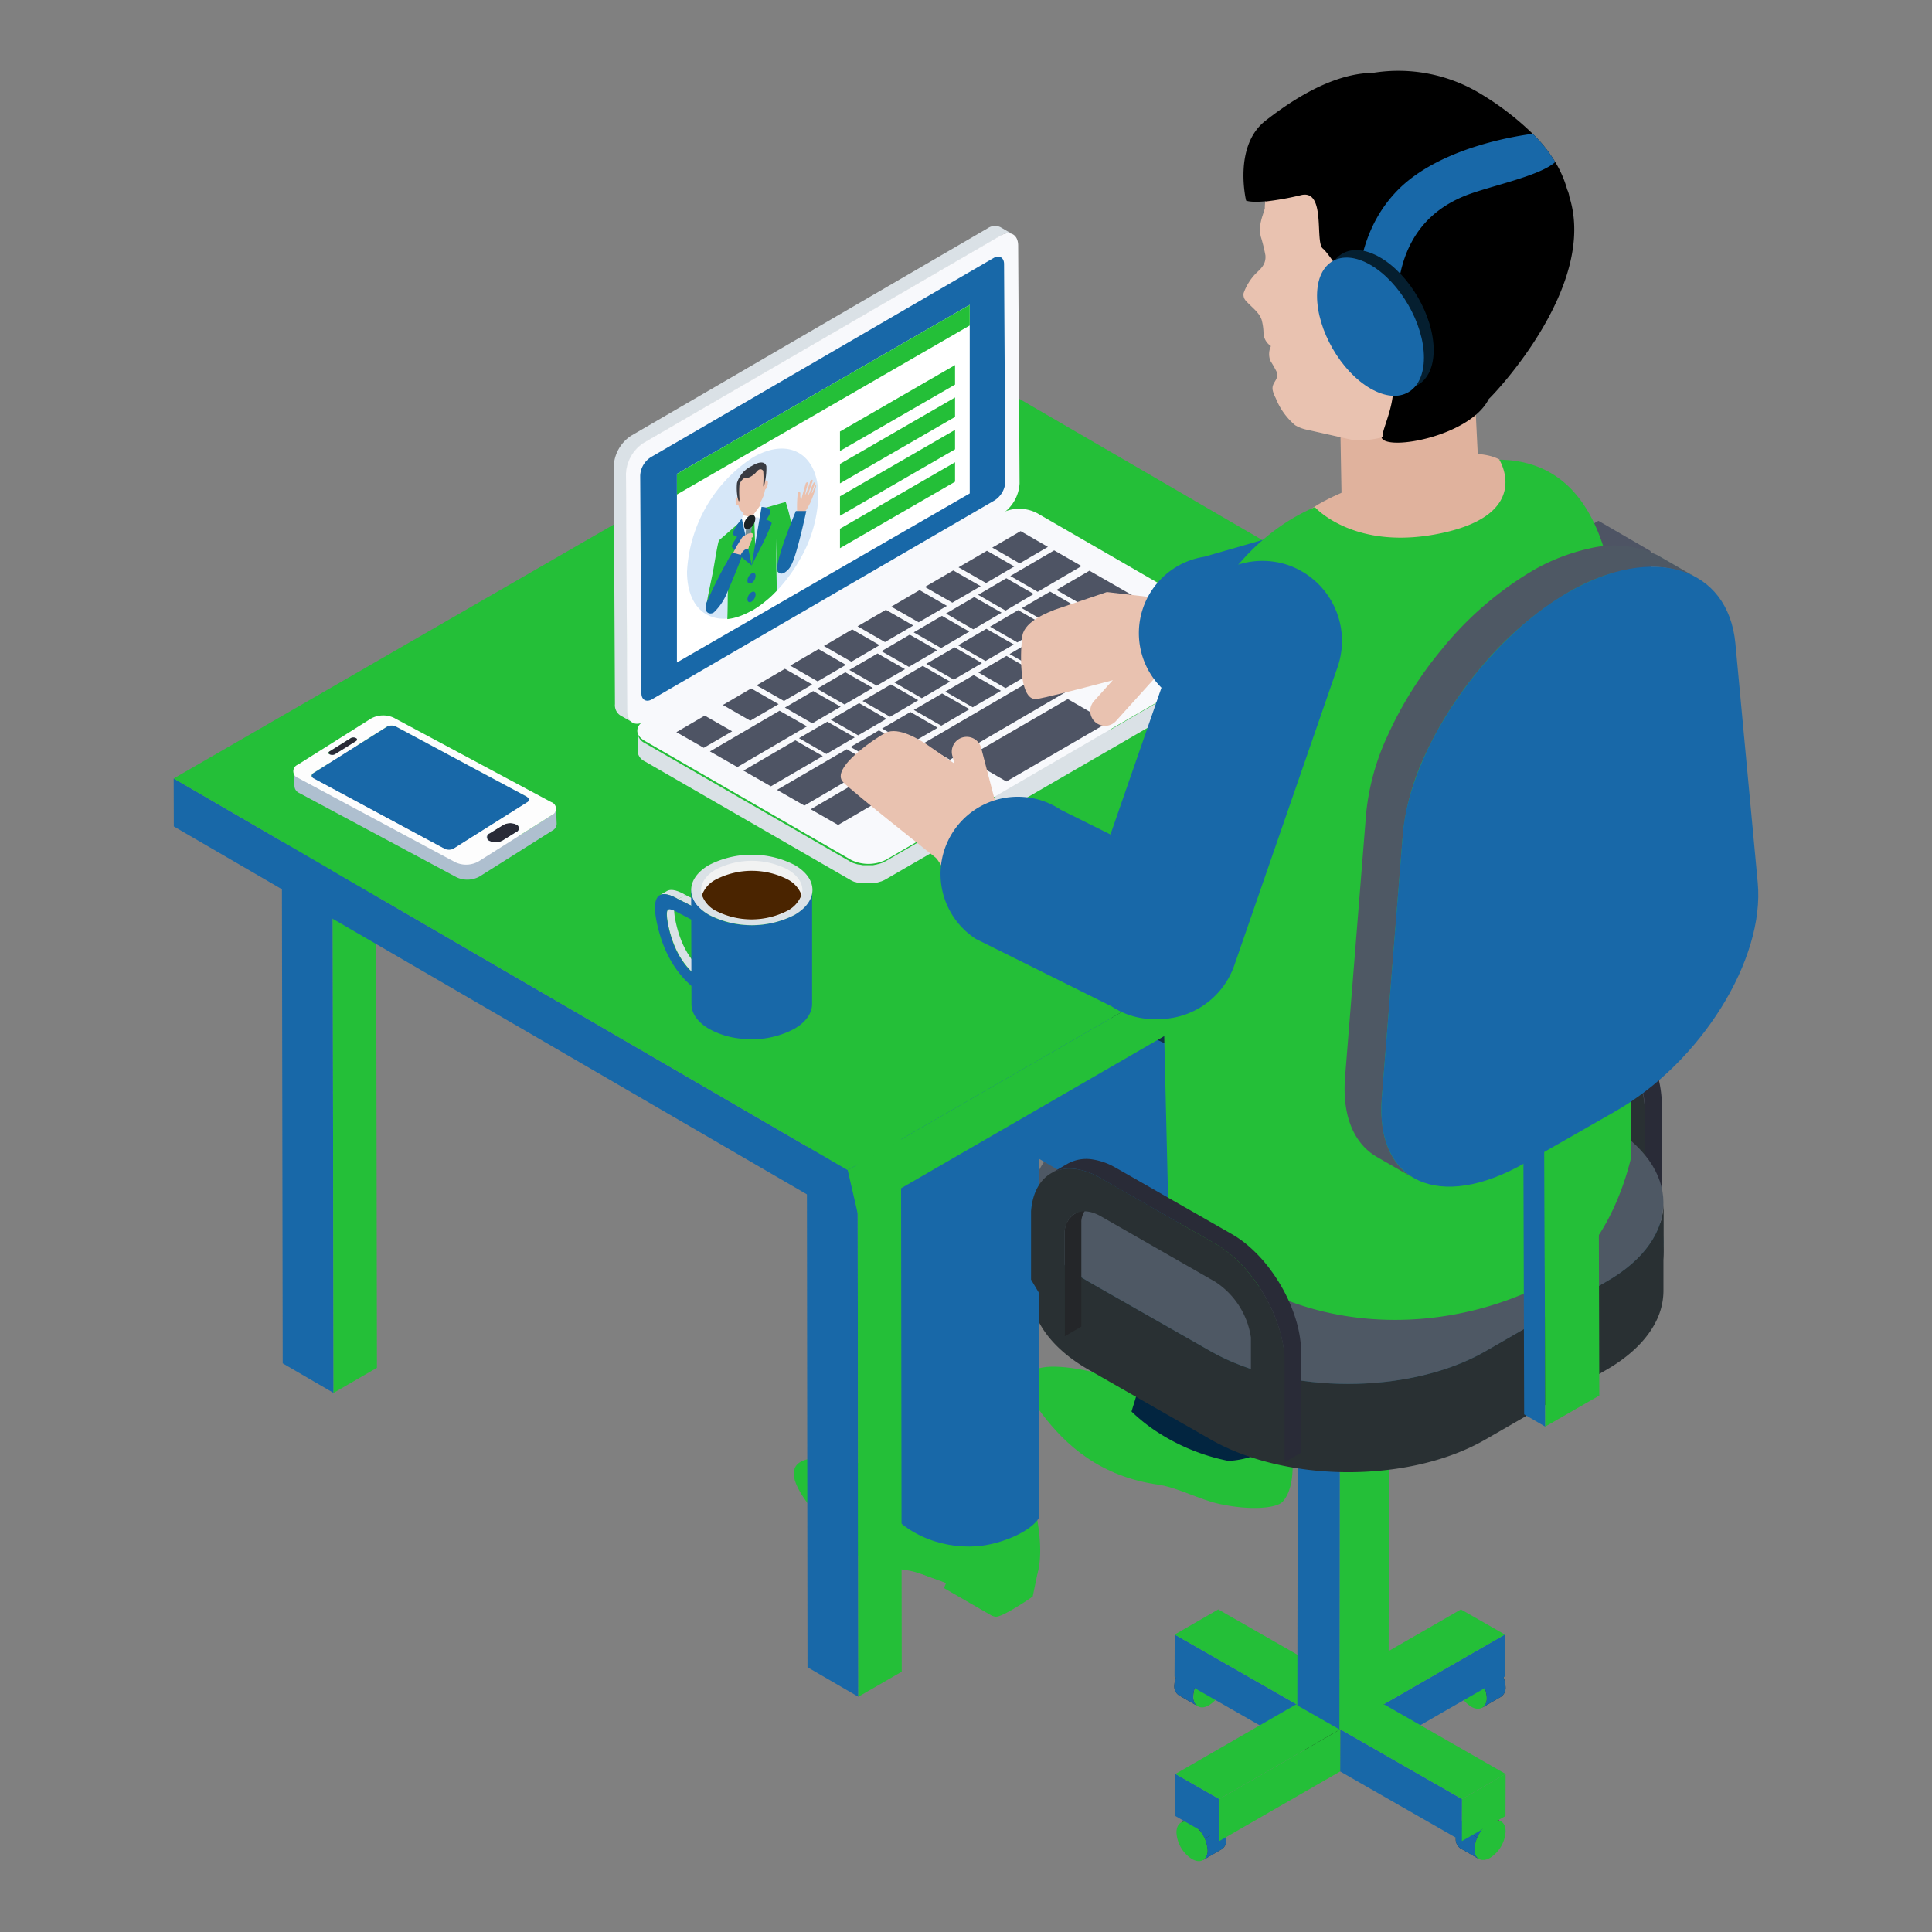 <svg id="Layer_1" data-name="Layer 1" xmlns="http://www.w3.org/2000/svg" xmlns:xlink="http://www.w3.org/1999/xlink" viewBox="0 0 300 300"><rect x="0" y="0" width="300" height="300" fill="#808080" stroke="none"/><defs><style>.cls-1{fill:none;}.cls-2{fill:#292b37;}.cls-3{fill:#4e5464;}.cls-4{fill:#24bf38;}.cls-5{fill:#022540;}.cls-6{fill:#242629;}.cls-7{fill:#293033;}.cls-8{fill:#2b3336;}.cls-9{clip-path:url(#clip-path);}.cls-10{clip-path:url(#clip-path-2);}.cls-11{fill:#1868a8;}.cls-12{clip-path:url(#clip-path-3);}.cls-13{clip-path:url(#clip-path-4);}.cls-14{clip-path:url(#clip-path-5);}.cls-15{clip-path:url(#clip-path-6);}.cls-16{clip-path:url(#clip-path-7);}.cls-17{clip-path:url(#clip-path-8);}.cls-18{fill:#1e2022;}.cls-19{fill:#224e5d;}.cls-20{fill:#4e5864;}.cls-21{fill:#113147;}.cls-22{fill:#174361;}.cls-23{fill:#69b8a9;}.cls-24{fill:#dae1e6;}.cls-25{fill:#f8f9fc;}.cls-26{fill:#fff;}.cls-27{fill:#d6e7f8;}.cls-28{fill:#ebc1ae;}.cls-29{fill:#f61c1c;}.cls-30{fill:#f54141;}.cls-31{fill:#393b42;}.cls-32{fill:#fdfffe;}.cls-33{fill:#718d97;}.cls-34{fill:#1c2326;}.cls-35{fill:#e9c2b0;}.cls-36{fill:#e0b29d;}.cls-37{fill:#303437;}.cls-38{fill:#358683;}.cls-39{fill:#051f30;}.cls-40{fill:#0c93bd;}.cls-41{fill:#0fb4e7;}.cls-42{fill:#f1f2f2;}.cls-43{fill:#4a2400;}.cls-44{fill:#aebfcf;}.cls-45{fill:#fdfdfd;}</style><clipPath id="clip-path"><path class="cls-1" d="M186.33,281.32l-3,1.71a1.7,1.7,0,0,1,1.71.17l2.94-1.71A1.7,1.7,0,0,0,186.33,281.32Z"/></clipPath><clipPath id="clip-path-2"><path class="cls-1" d="M186.78,288.85l2.94-1.71a1.67,1.67,0,0,0,.71-1.53,5.23,5.23,0,0,0-2.41-4.12l-2.94,1.71a5.2,5.2,0,0,1,2.4,4.12A1.65,1.65,0,0,1,186.78,288.85Z"/></clipPath><clipPath id="clip-path-3"><path class="cls-1" d="M229.69,257.65l-2.95,1.71a1.67,1.67,0,0,1,1.72.17l2.94-1.71A1.7,1.7,0,0,0,229.69,257.65Z"/></clipPath><clipPath id="clip-path-4"><path class="cls-1" d="M230.14,265.17l2.94-1.7a1.67,1.67,0,0,0,.7-1.53,5.25,5.25,0,0,0-2.4-4.12l-2.95,1.71a5.18,5.18,0,0,1,2.4,4.11A1.68,1.68,0,0,1,230.14,265.17Z"/></clipPath><clipPath id="clip-path-5"><path class="cls-1" d="M230.14,281.18l2.94,1.69a1.72,1.72,0,0,0-1.71.16l-2.94-1.68A1.67,1.67,0,0,1,230.14,281.18Z"/></clipPath><clipPath id="clip-path-6"><path class="cls-1" d="M229.69,288.69l-2.95-1.7a1.71,1.71,0,0,1-.69-1.53,5.22,5.22,0,0,1,2.39-4.11l2.94,1.68a5.31,5.31,0,0,0-2.4,4.13A1.67,1.67,0,0,0,229.69,288.69Z"/></clipPath><clipPath id="clip-path-7"><path class="cls-1" d="M186.49,257.43l2.95,1.7a1.67,1.67,0,0,0-1.71.16l-2.95-1.7A1.74,1.74,0,0,1,186.49,257.43Z"/></clipPath><clipPath id="clip-path-8"><path class="cls-1" d="M186,264.94l-2.95-1.7a1.65,1.65,0,0,1-.7-1.52,5.22,5.22,0,0,1,2.41-4.12l2.94,1.7a5.23,5.23,0,0,0-2.41,4.12A1.69,1.69,0,0,0,186,264.94Z"/></clipPath></defs><title>Grade 10</title><polygon class="cls-2" points="248.96 194.11 240.85 189.4 240.77 85.16 248.88 89.88 248.96 194.11"/><polygon class="cls-3" points="248.88 89.88 240.77 85.16 248.2 80.87 256.32 85.58 248.88 89.88"/><polygon class="cls-3" points="256.32 85.58 256.4 189.82 248.96 194.11 248.88 89.88 256.32 85.58"/><path class="cls-4" d="M199.4,218.94s3.15,10.53-.25,14.27c-1,1-5,1.36-9.76.33-3.1-.66-6.44-2.53-9.51-3-9-1.26-14.38-6.09-18.13-11.06-8-10.58,6.5-7.42,16-4.08C187.61,218.92,199.4,218.94,199.4,218.94Z"/><path class="cls-5" d="M200.09,222.51a13.77,13.77,0,0,1-9.33,4.34,31.5,31.5,0,0,1-11.67-4.9,27.31,27.31,0,0,1-3.39-2.77l21-68.49c-.59-16.75,21-15.23,28.2-15.93,7.74-.76,6.54,1.79,6.49,9.57Z"/><path class="cls-6" d="M222.86,149.94a3.46,3.46,0,0,0-1.58,2.58.22.22,0,0,1,0,.08l0,16.36,2.57-1.49,0-16.36V151a3.51,3.51,0,0,1,1.58-2.58Z"/><path class="cls-2" d="M258,170.38a17.37,17.37,0,0,0-.61-3.43,23.09,23.09,0,0,0-1.21-3.38A26,26,0,0,0,252,157a21.14,21.14,0,0,0-2.88-2.72,17.46,17.46,0,0,0-1.85-1.23l-17.77-10.17c-.35-.2-.68-.37-1-.53a9.71,9.71,0,0,0-2.77-.87,6,6,0,0,0-3.93.64l-2.58,1.49a6,6,0,0,1,3.93-.64,10,10,0,0,1,2.77.86,9.79,9.79,0,0,1,1,.54l17.77,10.16a18.22,18.22,0,0,1,1.86,1.24,21.17,21.17,0,0,1,2.88,2.72,25.86,25.86,0,0,1,4.18,6.53,23.79,23.79,0,0,1,1.22,3.37,20,20,0,0,1,.61,3.43,1.37,1.37,0,0,0,0,.29l0,16.4,2.58-1.49,0-16.4C258,170.56,258,170.49,258,170.38Z"/><path class="cls-7" d="M244.65,154.57c5.7,3.27,10.35,11,10.76,17.58l0,16.4-5.23-3,0-16.4a12.45,12.45,0,0,0-5.55-8.66l-17.78-10.17c-2.82-1.6-5.17-.57-5.59,2.28l0,16.35L216,160.18l0-10.61c.47-6.08,5.14-8.42,10.83-5.16Z"/><path class="cls-8" d="M186.33,281.32l-3,1.71a1.7,1.7,0,0,1,1.71.17l2.94-1.71A1.7,1.7,0,0,0,186.33,281.32Z"/><g class="cls-9"><path class="cls-8" d="M185.08,283.2l2.95-1.71a2.78,2.78,0,0,0-.74-.29l-2.94,1.7A2.13,2.13,0,0,1,185.08,283.2Z"/><path class="cls-8" d="M184.35,282.9l2.94-1.7a1.46,1.46,0,0,0-.94.1L183.41,283a1.31,1.31,0,0,1,.93-.11Z"/><path class="cls-8" d="M183.41,283l3-1.71,0,0L183.38,283l0,0Z"/></g><path class="cls-8" d="M186.78,288.85l2.94-1.71a1.67,1.67,0,0,0,.71-1.53,5.23,5.23,0,0,0-2.41-4.12l-2.94,1.71a5.2,5.2,0,0,1,2.4,4.12A1.65,1.65,0,0,1,186.78,288.85Z"/><g class="cls-10"><path class="cls-11" d="M186.78,288.85l2.94-1.71a1.67,1.67,0,0,0,.71-1.53,4.49,4.49,0,0,0-.43-1.8l-2.94,1.7a4.5,4.5,0,0,1,.43,1.81,1.67,1.67,0,0,1-.71,1.53Z"/><path class="cls-11" d="M187.06,285.51l2.94-1.7a6,6,0,0,0-.8-1.31l-2.94,1.71A5.75,5.75,0,0,1,187.06,285.51Z"/><path class="cls-8" d="M186.26,284.21l2.94-1.71a4.71,4.71,0,0,0-1.17-1l-2.94,1.71a4.33,4.33,0,0,1,1.17,1Z"/></g><path class="cls-4" d="M185.08,283.2c-1.33-.77-2.4-.17-2.4,1.36a5.22,5.22,0,0,0,2.4,4.11c1.34.76,2.41.15,2.41-1.35A5.22,5.22,0,0,0,185.08,283.2Z"/><path class="cls-8" d="M229.69,257.65l-2.95,1.71a1.67,1.67,0,0,1,1.72.17l2.94-1.71A1.7,1.7,0,0,0,229.69,257.65Z"/><g class="cls-12"><path class="cls-8" d="M228.45,259.53l2.94-1.71a2.72,2.72,0,0,0-.73-.29l-2.94,1.7a2.5,2.5,0,0,1,.74.3Z"/><path class="cls-8" d="M227.71,259.23l2.94-1.7a1.39,1.39,0,0,0-.94.1l-2.94,1.7a1.36,1.36,0,0,1,.93-.1Z"/><path class="cls-8" d="M226.78,259.33l2.94-1.7,0,0-2.94,1.71s0,0,0,0Z"/></g><path class="cls-8" d="M230.14,265.17l2.94-1.7a1.67,1.67,0,0,0,.7-1.53,5.25,5.25,0,0,0-2.4-4.12l-2.95,1.71a5.18,5.18,0,0,1,2.4,4.11A1.68,1.68,0,0,1,230.14,265.17Z"/><g class="cls-13"><path class="cls-11" d="M230.14,265.17l2.94-1.7a1.67,1.67,0,0,0,.7-1.53,4.4,4.4,0,0,0-.42-1.81l-2.94,1.71a4.28,4.28,0,0,1,.42,1.8A1.67,1.67,0,0,1,230.14,265.17Z"/><path class="cls-8" d="M230.42,261.84l2.94-1.71a6.23,6.23,0,0,0-.8-1.3l-2.94,1.71A5.75,5.75,0,0,1,230.42,261.84Z"/><path class="cls-8" d="M229.61,260.54l2.94-1.71a4.54,4.54,0,0,0-1.17-1l-2.94,1.71a4.14,4.14,0,0,1,1.16,1Z"/></g><path class="cls-4" d="M228.45,259.53c-1.34-.77-2.41-.16-2.41,1.36a5.27,5.27,0,0,0,2.39,4.12c1.33.76,2.41.14,2.41-1.37A5.24,5.24,0,0,0,228.45,259.53Z"/><path class="cls-8" d="M230.14,281.18l2.94,1.69a1.72,1.72,0,0,0-1.71.16l-2.94-1.68A1.67,1.67,0,0,1,230.14,281.18Z"/><g class="cls-14"><path class="cls-8" d="M231.38,283l-2.94-1.68a2.34,2.34,0,0,1,.73-.3l2.94,1.7a2.89,2.89,0,0,0-.74.28Z"/><path class="cls-8" d="M232.12,282.75l-3-1.7a1.38,1.38,0,0,1,.94.1l2.94,1.7a1.42,1.42,0,0,0-.93-.1Z"/><path class="cls-8" d="M233.05,282.85l-2.94-1.7,0,0,2.94,1.7Z"/></g><path class="cls-8" d="M229.69,288.69l-2.95-1.7a1.71,1.71,0,0,1-.69-1.53,5.22,5.22,0,0,1,2.39-4.11l2.94,1.68a5.31,5.31,0,0,0-2.4,4.13A1.67,1.67,0,0,0,229.69,288.69Z"/><g class="cls-15"><path class="cls-11" d="M229.69,288.69l-2.95-1.7a1.71,1.71,0,0,1-.69-1.53,4.47,4.47,0,0,1,.41-1.8l2.95,1.69a4.36,4.36,0,0,0-.42,1.81,1.67,1.67,0,0,0,.7,1.53Z"/><path class="cls-11" d="M229.4,285.35l-2.94-1.69a5.75,5.75,0,0,1,.8-1.3l2.94,1.7A5.92,5.92,0,0,0,229.4,285.35Z"/><path class="cls-8" d="M230.21,284.06l-2.94-1.7a4,4,0,0,1,1.17-1l2.94,1.68A4.79,4.79,0,0,0,230.21,284.06Z"/></g><path class="cls-4" d="M231.38,283c1.34-.75,2.41-.14,2.41,1.37a5.22,5.22,0,0,1-2.41,4.12c-1.34.77-2.41.15-2.41-1.36A5.31,5.31,0,0,1,231.38,283Z"/><path class="cls-8" d="M186.49,257.43l2.95,1.7a1.67,1.67,0,0,0-1.71.16l-2.95-1.7A1.74,1.74,0,0,1,186.49,257.43Z"/><g class="cls-16"><path class="cls-8" d="M187.73,259.31l-2.94-1.71a2.85,2.85,0,0,1,.73-.29l2.95,1.7a3.19,3.19,0,0,0-.74.3Z"/><path class="cls-8" d="M188.47,259l-2.95-1.7a1.41,1.41,0,0,1,.93.11l3,1.7a1.45,1.45,0,0,0-.94-.11Z"/><path class="cls-8" d="M189.4,259.11l-3-1.7s0,0,0,0l2.95,1.69,0,0Z"/></g><path class="cls-8" d="M186,264.94l-2.95-1.7a1.65,1.65,0,0,1-.7-1.52,5.22,5.22,0,0,1,2.41-4.12l2.94,1.7a5.23,5.23,0,0,0-2.41,4.12A1.69,1.69,0,0,0,186,264.94Z"/><g class="cls-17"><path class="cls-11" d="M186,264.94l-2.95-1.7a1.65,1.65,0,0,1-.7-1.52,4.36,4.36,0,0,1,.42-1.81l2.94,1.71a4.44,4.44,0,0,0-.42,1.8,1.66,1.66,0,0,0,.7,1.52Z"/><path class="cls-8" d="M185.76,261.62l-2.95-1.71a5.45,5.45,0,0,1,.81-1.3l2.94,1.7A6,6,0,0,0,185.76,261.62Z"/><path class="cls-8" d="M186.56,260.31l-2.94-1.7a4.18,4.18,0,0,1,1.17-1l2.94,1.7a4.51,4.51,0,0,0-1.17,1Z"/></g><path class="cls-4" d="M187.73,259.31c1.34-.76,2.41-.16,2.41,1.36a5.2,5.2,0,0,1-2.41,4.12c-1.34.77-2.41.15-2.41-1.37A5.25,5.25,0,0,1,187.73,259.31Z"/><polygon class="cls-11" points="233.67 253.81 233.65 260.34 214.87 271.16 214.88 264.63 233.67 253.81"/><polygon class="cls-18" points="214.88 264.63 214.87 271.16 208.05 267.26 208.07 260.73 214.88 264.63"/><polygon class="cls-4" points="226.85 249.91 233.67 253.81 214.88 264.63 208.07 260.73 226.85 249.91"/><polygon class="cls-11" points="201.3 264.63 201.28 271.16 182.38 260.34 182.41 253.81 201.3 264.63"/><polygon class="cls-18" points="208.12 268.53 208.1 275.07 201.28 271.16 201.3 264.63 208.12 268.53"/><polygon class="cls-11" points="227.02 279.36 227 285.89 208.1 275.07 208.12 268.53 227.02 279.36"/><polygon class="cls-4" points="208.12 268.53 208.1 275.07 189.31 285.89 189.33 279.36 208.12 268.53"/><polygon class="cls-4" points="233.79 275.46 227.02 279.36 208.12 268.53 201.3 264.63 182.41 253.81 189.17 249.91 208.07 260.73 214.88 264.63 233.79 275.46"/><polygon class="cls-4" points="233.79 275.46 233.77 281.99 227 285.89 227.02 279.36 233.79 275.46"/><polygon class="cls-11" points="189.33 279.36 189.31 285.89 182.5 281.99 182.52 275.46 189.33 279.36"/><polygon class="cls-4" points="182.52 275.46 201.3 264.63 208.12 268.53 189.33 279.36 182.52 275.46"/><polygon class="cls-4" points="208.09 193.01 207.98 268.54 215.62 264.14 215.72 193.01 208.09 193.01"/><polygon class="cls-11" points="201.56 193.01 201.45 264.81 207.98 268.54 208.09 193.01 201.56 193.01"/><path class="cls-19" d="M249.38,180.59c11.83,6.79,11.9,17.76.14,24.55L230.68,216c-11.77,6.77-30.88,6.77-42.71,0l-19-10.86c-11.83-6.78-11.9-17.75-.15-24.54l18.84-10.85c11.77-6.77,30.89-6.77,42.72,0Z"/><path class="cls-7" d="M257.44,190.86c-1.26,3-3.9,5.78-7.92,8.1l-18.84,10.85c-6,3.48-14,5.16-21.87,5.09-7.55-.08-15.06-1.78-20.84-5.09L169,199c-6-3.41-8.93-7.89-8.92-12.36l0,7.51c0,4.47,3,8.95,8.92,12.36l19,10.86c5.78,3.3,13.29,5,20.84,5.08,7.91.08,15.86-1.6,21.87-5.07l18.84-10.86c4-2.31,6.65-5.13,7.92-8.09a10.63,10.63,0,0,0,.86-4.09v-7.52A10.57,10.57,0,0,1,257.44,190.86Z"/><path class="cls-20" d="M249.38,174.42c11.83,6.77,11.9,17.77.14,24.54l-18.84,10.85c-11.77,6.77-30.88,6.77-42.71,0L169,199c-11.83-6.77-11.9-17.76-.15-24.53l18.84-10.86c11.77-6.78,30.89-6.77,42.72,0Z"/><path class="cls-7" d="M257.44,197c-1.26,3-3.9,5.78-7.92,8.1L230.68,216c-6,3.48-14,5.16-21.87,5.07-7.55-.07-15.06-1.77-20.84-5.08l-19-10.85c-6-3.41-8.93-7.88-8.92-12.35l0,7.51c0,4.47,3,8.94,8.92,12.35l19,10.86c5.78,3.31,13.29,5,20.84,5.09,7.91.08,15.86-1.61,21.87-5.09l18.84-10.85c4-2.32,6.65-5.13,7.92-8.1a10.62,10.62,0,0,0,.86-4.08V193A10.62,10.62,0,0,1,257.44,197Z"/><path class="cls-21" d="M170.19,146.79c6.75-3.86,17.67-3.8,24.39.12l52.09,24.34c-8.55,3.59-21.08,12.12-28.89,17.46l-47.66-27.83C163.4,157,163.43,150.64,170.19,146.79Z"/><path class="cls-4" d="M160.2,232.2s3.14,10.53-.26,14.26c-1,1-5,1.37-9.77.34-3.09-.67-6.42-2.54-9.5-3-9-1.26-11.35-5.16-15.09-10.14-8-10.57,6.49-7.41,16-4.07A47.49,47.49,0,0,0,160.2,232.2Z"/><path class="cls-11" d="M161.33,235.69c-1.27,2.16-6,4.17-9.77,4.42-5.6.39-12.06-2.09-15.06-7.67l.27-76.31c-.6-16.76,10.74-16.72,18-17.43,7.74-.76,6.53,1.79,6.49,9.56Z"/><path class="cls-11" d="M147.33,157.62c6.76-3.86,17.68-3.81,24.4.12l52.09,24.34c-8.55,3.59-21.09,12.13-28.9,17.46l-47.66-27.82C140.54,167.78,140.57,161.47,147.33,157.62Z"/><path class="cls-22" d="M168,138.24a12,12,0,0,0,6,15.92h0a12,12,0,0,0,15.87-6.12l19.53-43a12,12,0,0,0-6-15.91h0a12,12,0,0,0-15.88,6.13Z"/><path class="cls-4" d="M151,243.08V241h8.54v-.18l1.71,2.77-.89,4.32s-4.85,3.38-5.85,3.13l-.47-.14-7.46-4.3.33-.8c-1.51-.54-3.06-1.1-4.63-1.69l-.12-.07,0,0c-.7-.27-1.41-.53-2.12-.82l-.33-.19Z"/><polygon class="cls-11" points="133.12 142.07 125.24 137.48 125.39 258.89 133.28 263.47 133.12 142.07"/><polygon class="cls-23" points="139.86 138.18 131.97 133.59 125.24 137.48 133.12 142.07 139.86 138.18"/><polygon class="cls-4" points="133.12 142.07 133.28 263.47 140.02 259.58 139.86 138.18 133.12 142.07"/><polygon class="cls-11" points="51.63 124.7 43.75 120.12 43.9 211.7 51.79 216.29 51.63 124.7"/><polygon class="cls-23" points="58.37 120.81 50.48 116.23 43.75 120.12 51.63 124.7 58.37 120.81"/><polygon class="cls-4" points="51.63 124.7 51.79 216.29 58.53 212.39 58.37 120.81 51.63 124.7"/><polygon class="cls-11" points="26.97 120.88 26.99 128.33 131.65 189.15 131.63 181.7 26.97 120.88"/><polygon class="cls-4" points="131.63 181.7 133.18 188.41 248.43 121.76 248.41 114.31 131.63 181.7"/><polygon class="cls-4" points="26.97 120.88 131.63 181.7 248.41 114.31 143.75 53.49 26.97 120.88"/><path class="cls-11" d="M155.51,38.44c.94-.56,1.72-.1,1.72,1l.21,35.42a3.81,3.81,0,0,1-1.71,3L100,110.18c-.93.53-1.72.11-1.72-1l-.2-35.4a3.79,3.79,0,0,1,1.72-3Z"/><path class="cls-24" d="M194.11,99.7a.23.23,0,0,1,0,.11v.12a.19.19,0,0,1,0,.1.36.36,0,0,0,0,.11.36.36,0,0,0,0,.09l-.07.12a.19.19,0,0,1,0,.09l-.09.13-.06.09a.75.75,0,0,1-.15.16s0,.06-.08.07a.28.28,0,0,1-.1.09.31.31,0,0,1-.11.09.51.51,0,0,1-.13.09s-.12.08-.19.14l-20.9,12.13v-1.26l-4.65-2.68,6.69-3.9v-.49l.43.24,9.08-5.28,0-3.16-4.26-2.46-1,.57V93.88l-1.42-.82-2.83-1.62-4.93-2.82-1.22.71V87.91l-4.27-2.45-1,.54V84.91l-4.25-2.44L154.08,85v1l-.83-.49-4.41,2.57,0,1-.85-.48-4.4,2.56v1l-.84-.48-4.39,2.57,0,1-.86-.48-4.39,2.56v1l-.84-.49-4.4,2.58v1l-.84-.47-4.41,2.57,0,1-.84-.48-4.39,2.57v1l-.85-.49-4.39,2.57,0,3.16,2.46,1.42-1,.62v-1.1l-4.26-2.44-4.4,2.56,0,3.16,4.24,2.45,1-.55v1.09l4.26,2.45.95-.57v1.12l4.26,2.44.94-.53v1.07l4.26,2.44,1-.57v1.13l4.26,2.45,9.32-5.44v-.63l.53.32,6.87-4v-.72l.63.36,2.49-1.47,0,1.22,4.63,2.68-17.08,9.92a5.77,5.77,0,0,1-.56.27l-.16.05-.36.12c-.13,0-.23.06-.37.08l-.49.1h-.09l-.66,0h-.1l-.64,0H134l-.63-.11a.23.23,0,0,0-.11,0,2.51,2.51,0,0,1-.55-.17s-.05,0-.06,0a3.91,3.91,0,0,1-.59-.26l-32-18.46A1.92,1.92,0,0,1,99,113.47v3.18a1.94,1.94,0,0,0,1.12,1.57l32,18.46a4,4,0,0,0,.56.26h0a.11.11,0,0,0,.07,0l.38.12c.05,0,.11,0,.18,0l.1,0,.14,0,.37.06h.22a.4.4,0,0,0,.15,0l.39,0h.39l.42,0h.13l.38-.06.12,0a2,2,0,0,0,.35-.09l.21-.06a1.67,1.67,0,0,1,.18-.05l.16-.07a3.11,3.11,0,0,0,.55-.27L193,104.45a.61.61,0,0,1,.14-.07s0,0,.05,0l.12-.08.13-.1.11-.09s0,0,0,0l0,0a1,1,0,0,1,.14-.17l0,0s0,0,0,0a.71.71,0,0,0,.1-.14s0,0,0-.06,0,0,0,0a.5.5,0,0,0,.05-.13.25.25,0,0,0,0-.07v0a.27.27,0,0,0,0-.12.2.2,0,0,0,0-.08V103s0-.07,0-.09v0C194.12,101.8,194.12,100.74,194.11,99.7Z"/><path class="cls-25" d="M193,98.13,161,79.66a6,6,0,0,0-5.47,0l-55.42,32.2c-1.53.88-1.53,2.3,0,3.18l32,18.46a6.12,6.12,0,0,0,5.47,0L193,101.3C194.49,100.41,194.5,99,193,98.13Z"/><polygon class="cls-3" points="156.26 89.79 160.52 92.23 156.14 94.81 151.88 92.36 156.26 89.79"/><polygon class="cls-3" points="163.06 91.86 167.3 94.31 162.91 96.87 158.66 94.43 163.06 91.86"/><polygon class="cls-3" points="169.17 88.62 174.09 91.44 176.92 93.06 178.34 93.88 170.94 98.21 166.68 95.77 168.96 94.44 164.04 91.6 169.17 88.62"/><polygon class="cls-3" points="158.1 94.74 162.36 97.19 157.97 99.75 153.73 97.31 158.1 94.74"/><polygon class="cls-3" points="179.33 94.44 183.58 96.89 174.53 102.19 170.27 99.74 179.33 94.44"/><polygon class="cls-3" points="169.84 100 174.09 102.43 167.22 106.44 162.95 104 169.84 100"/><polygon class="cls-3" points="156.28 101.85 160.54 104.29 156.14 106.85 151.9 104.41 156.28 101.85"/><polygon class="cls-3" points="158.48 82.47 162.72 84.92 158.33 87.48 154.08 85.03 158.48 82.47"/><polygon class="cls-3" points="153.25 85.52 157.5 87.96 153.11 90.53 148.84 88.09 153.25 85.52"/><polygon class="cls-3" points="163.69 85.46 167.94 87.9 161.13 91.89 156.88 89.44 163.69 85.46"/><polygon class="cls-3" points="148.02 88.58 152.28 91.02 147.88 93.58 143.62 91.14 148.02 88.58"/><polygon class="cls-3" points="142.79 91.63 147.04 94.08 142.65 96.63 138.4 94.2 142.79 91.63"/><polygon class="cls-3" points="151.27 92.71 155.53 95.14 151.13 97.72 146.89 95.27 151.27 92.71"/><polygon class="cls-3" points="137.56 94.69 141.82 97.13 137.42 99.7 133.16 97.25 137.56 94.69"/><polygon class="cls-3" points="146.26 95.63 150.52 98.07 146.13 100.63 141.88 98.19 146.26 95.63"/><polygon class="cls-3" points="166.11 96.09 170.37 98.55 165.97 101.12 161.73 98.67 166.11 96.09"/><polygon class="cls-3" points="132.33 97.73 136.58 100.18 132.2 102.75 127.93 100.31 132.33 97.73"/><polygon class="cls-3" points="153.16 97.64 157.42 100.07 153.03 102.64 148.78 100.2 153.16 97.64"/><polygon class="cls-3" points="141.26 98.55 145.52 100.98 141.13 103.55 136.88 101.12 141.26 98.55"/><polygon class="cls-3" points="161.17 98.99 165.42 101.43 161.04 104 156.77 101.56 161.17 98.99"/><polygon class="cls-3" points="148.23 100.52 152.48 102.97 148.1 105.53 143.83 103.08 148.23 100.52"/><polygon class="cls-3" points="127.1 100.79 131.35 103.24 126.96 105.8 122.7 103.36 127.1 100.79"/><polygon class="cls-3" points="136.27 101.47 140.53 103.91 136.13 106.47 131.88 104.03 136.27 101.47"/><polygon class="cls-3" points="143.28 103.4 147.53 105.84 143.14 108.42 138.88 105.97 143.28 103.4"/><polygon class="cls-3" points="121.88 103.85 126.12 106.29 121.73 108.85 117.48 106.42 121.88 103.85"/><polygon class="cls-3" points="131.26 104.39 135.53 106.82 131.14 109.39 126.87 106.95 131.26 104.39"/><polygon class="cls-3" points="151.19 104.83 155.43 107.27 151.04 109.83 146.79 107.39 151.19 104.83"/><polygon class="cls-3" points="138.34 106.28 142.59 108.73 138.21 111.3 133.94 108.85 138.34 106.28"/><polygon class="cls-3" points="116.64 106.9 120.9 109.34 116.5 111.91 112.25 109.47 116.64 106.9"/><polygon class="cls-3" points="126.27 107.31 130.54 109.74 126.13 112.32 121.88 109.87 126.27 107.31"/><polygon class="cls-3" points="146.29 107.68 150.55 110.12 146.16 112.69 141.9 110.24 146.29 107.68"/><polygon class="cls-3" points="133.4 109.18 137.65 111.62 133.25 114.18 129 111.75 133.4 109.18"/><polygon class="cls-3" points="141.37 110.56 145.6 113.01 141.21 115.56 136.97 113.13 141.37 110.56"/><polygon class="cls-3" points="109.43 111.12 113.69 113.56 109.28 116.12 105.03 113.69 109.43 111.12"/><polygon class="cls-3" points="128.47 112.06 132.72 114.5 128.32 117.08 124.07 114.62 128.47 112.06"/><polygon class="cls-3" points="162.53 104.26 166.78 106.71 147.49 117.97 143.24 115.52 162.53 104.26"/><polygon class="cls-3" points="136.48 113.41 140.73 115.86 136.33 118.43 132.07 115.99 136.48 113.41"/><polygon class="cls-3" points="121.05 110.36 125.31 112.79 114.5 119.11 110.24 116.68 121.05 110.36"/><polygon class="cls-3" points="165.8 108.55 172.07 112.17 156.27 121.35 150 117.72 165.8 108.55"/><polygon class="cls-3" points="123.5 114.96 127.76 117.4 119.7 122.1 115.44 119.66 123.5 114.96"/><polygon class="cls-3" points="142.61 115.89 146.85 118.34 139.99 122.35 135.74 119.9 142.61 115.89"/><polygon class="cls-3" points="131.48 116.34 135.71 118.78 124.9 125.09 120.65 122.65 131.48 116.34"/><polygon class="cls-3" points="135.19 120.23 139.45 122.67 130.14 128.1 125.89 125.66 135.19 120.23"/><path class="cls-24" d="M157,36.23l-.09-.07c-.27-.14-.54-.29-.79-.44l-.78-.45a2,2,0,0,0-2,.19L98,67.66a6,6,0,0,0-2.7,4.74l.19,36.92a1.9,1.9,0,0,0,.8,1.75l2,1.14a1.89,1.89,0,0,1-.81-1.76l-.2-36.91a6,6,0,0,1,2.72-4.76l55.43-32.19a2,2,0,0,1,2-.2Z"/><path class="cls-25" d="M155.34,36.59c1.51-.87,2.76-.18,2.76,1.56l.22,36.92a6.12,6.12,0,0,1-2.74,4.75L100.17,112c-1.52.89-2.75.18-2.77-1.55l-.2-36.92a6.08,6.08,0,0,1,2.72-4.76Zm.77,38.21L155.91,41c0-1-.75-1.46-1.64-.93L101.05,71a3.59,3.59,0,0,0-1.64,2.85l.19,33.81c0,1,.75,1.45,1.64.93l53.23-30.91a3.66,3.66,0,0,0,1.64-2.84Z"/><polygon class="cls-26" points="105.11 73.58 105.11 102.87 128.15 89.56 128.15 60.27 105.11 73.58"/><polygon class="cls-26" points="150.58 47.33 128.15 60.27 128.15 89.56 150.58 76.62 150.58 47.33"/><polygon class="cls-4" points="150.58 47.33 128.15 60.27 105.11 73.58 105.11 76.79 128.15 63.49 150.58 50.54 150.58 47.33"/><polygon class="cls-4" points="148.3 59.72 130.43 70.03 130.43 67.01 148.3 56.69 148.3 59.72"/><polygon class="cls-4" points="148.3 64.74 130.43 75.06 130.43 72.04 148.3 61.72 148.3 64.74"/><polygon class="cls-4" points="148.3 69.77 130.43 80.09 130.43 77.07 148.3 66.75 148.3 69.77"/><polygon class="cls-4" points="148.3 74.8 130.43 85.12 130.43 82.1 148.3 71.78 148.3 74.8"/><path class="cls-27" d="M127.07,77a20.87,20.87,0,0,1-3,10.1,24.23,24.23,0,0,1-3.34,4.52l0,0c-.16.17-.33.34-.5.5A16.6,16.6,0,0,1,117,94.67l-.12.07,0,0-.07,0-.26.15a12.61,12.61,0,0,1-1.64.73,8.32,8.32,0,0,1-1.84.42h-.1a5.46,5.46,0,0,1-3.29-.65c-1.86-1.07-3-3.37-3-6.63a22.59,22.59,0,0,1,10.24-17.74C122.48,67.81,127.07,70.46,127.07,77Z"/><polygon class="cls-28" points="118.02 80.44 115.45 81.92 115.45 79.31 118.02 77.83 118.02 80.44"/><path class="cls-27" d="M118,79.53v5.72l-.69,1.37-.17.33-1.71,1V81Z"/><path class="cls-29" d="M117.22,80.26l-.5,0v1a.76.76,0,0,0,.09-.09l.31-.49.1-.16C117.28,80.49,117.28,80.29,117.22,80.26Z"/><path class="cls-30" d="M116.22,80.84c-.06.1-.06.29,0,.32l.1,0,.32.13a.11.11,0,0,0,.08,0v-1Z"/><path class="cls-28" d="M118.86,75.21a5.27,5.27,0,0,1-2.14,4.25c-1.18.68-2.14-.12-2.14-1.79s.13-3.61,2.14-4.77S118.86,73.54,118.86,75.21Z"/><path class="cls-28" d="M114.88,77.56a.93.93,0,0,1-.18.84c-.18.15-.37,0-.45-.31a1,1,0,0,1,.19-.84C114.61,77.1,114.81,77.25,114.88,77.56Z"/><path class="cls-28" d="M118.59,75.42c-.07.4,0,.68.18.63s.37-.42.44-.82,0-.68-.18-.63S118.66,75,118.59,75.42Z"/><path class="cls-31" d="M119,72.37c-.29-.83-1.24-.64-2.29,0A4.31,4.31,0,0,0,114.44,75a8.37,8.37,0,0,0,.08,2.18c.06.2.24,1.15.31.35a14.43,14.43,0,0,1,0-2.34c.28-.66.75-1.1,1.11-1s1.23-.54,1.47-.85c.43-.58.82-.58,1.1-.24a12.71,12.71,0,0,1,0,2.22c.07.73.26-.44.31-.7A9.38,9.38,0,0,0,119,72.37Z"/><polygon class="cls-32" points="115.54 81.73 114.39 81.91 115.45 80.03 116.73 80.29 115.54 81.73"/><polygon class="cls-32" points="117.91 80.37 119.06 79.21 118 78.55 116.72 80.29 117.91 80.37"/><path class="cls-4" d="M122.91,81.54a24.5,24.5,0,0,0-.91-3.6l-1.45.42h0l-1.89.54-1.93,8.77L115,81c-.62.53-1.36,1.16-1.89,1.63h0l-1.45,1.26c-.2.26-.76,3.88-.91,4.65-.26,1.44-1.22,5.6-1.07,6a25.34,25.34,0,0,0,3.1-5.22l.11-2.16.11.8s.07,3.37,0,4.48c0,.29,0,2.11-.06,3.69a8.23,8.23,0,0,0,1.83-.42,12,12,0,0,0,1.64-.72l.27-.15.06,0,0,0,.12-.08a13.4,13.4,0,0,0,1.82-1.26c.5-.4,1-.82,1.44-1.27l.49-.5c0-1.55-.06-3.34-.06-3.62,0-1.07,0-4.51,0-4.51v0l.11,5c.1.67,1.6.23,2.41-1.53A20,20,0,0,0,122.91,81.54Z"/><path class="cls-4" d="M117.26,84.65l-.13-3.91-.31.49a.76.76,0,0,1-.09.09h0a.11.11,0,0,1-.08,0l-.31-.13L116.11,87l.61.78h0l.44-.84c0-.11.11-.22.17-.34Z"/><path class="cls-11" d="M113.65,84.88c-.11-.27.81-1.52.81-1.52s-.64-.22-.66-.42c-.06-.7,1.39-2.42,1.39-2.42l1.55,7.29S114.06,85.78,113.65,84.88Z"/><path class="cls-11" d="M119.81,81.32A38.75,38.75,0,0,1,118,85.26l-.69,1.36c-.06.12-.12.23-.17.34-.25.48-.41.8-.44.84h0l.12-.66.42-2.5L118,80.2l.25-1.48s1.45,0,1.39.82a6.57,6.57,0,0,1-.66,1.17S119.91,80.93,119.81,81.32Z"/><polygon class="cls-33" points="116.37 84.62 115.57 84.95 115.95 80.98 116.95 80.57 116.37 84.62"/><path class="cls-34" d="M117.27,80.71c.07-.59-.27-.91-.73-.72a1.88,1.88,0,0,0-1,1.42c-.07.58.27.9.73.71A1.86,1.86,0,0,0,117.27,80.71Z"/><path class="cls-28" d="M114.43,84.75l.75-1.21a1.06,1.06,0,0,1,.27-.29,6.17,6.17,0,0,1,.72-.38c.45-.11.54-.19.78.08.1.11,0,.46-.13.5s-.12,0-.09.25,0,.16-.1.35,0,.3-.18.54-.13,0-.17.3-.15.37-.27.37c-.43,0-.74.44-1,.89a7.19,7.19,0,0,1-.8,1.37l-.91-.62S114.33,84.89,114.43,84.75Z"/><path class="cls-11" d="M115.28,86.22l-1.59-.4a73.4,73.4,0,0,0-4,7.8c-.54,1.71.74,1.87,1.21,1.42a8.73,8.73,0,0,0,2-3C113.94,89.69,115.28,86.22,115.28,86.22Z"/><path class="cls-28" d="M125.11,75.08l-.07.23c-.05.19-.48,1.69-.53,1.92a.83.83,0,0,0,0,.14c0,.07-.07.1-.1.09s-.12-.2-.13-.27a2.5,2.5,0,0,1,0-.47.37.37,0,0,0-.05-.27.28.28,0,0,0-.24-.1.16.16,0,0,0-.1.14,18.54,18.54,0,0,0-.12,2.76,1.51,1.51,0,0,1-.07.56l.24,0,1-.19a.14.14,0,0,1,0-.06,1.85,1.85,0,0,1,.25-.37,12.39,12.39,0,0,0,.65-1.16c.22-.49.41-1,.58-1.49.08-.25.16-.5.23-.76a1,1,0,0,0,.08-.4c0-.08-.09,0-.16.08-.17.35-.26.64-.41,1,0,0-.06.19-.09.1a.56.56,0,0,1,0-.12c.09-.27.42-1.16.45-1.34s0-.19-.06-.2-.15.1-.21.23-.13.29-.17.37c-.16.4-.42,1.34-.59,1.34a14.45,14.45,0,0,1,.62-1.9c.09-.22.16-.54-.08-.42s-.24.37-.32.58c0,0-.3.87-.41,1.16a2.45,2.45,0,0,1-.24.52c-.1.06,0-.12,0-.19.1-.43.18-.76.25-1a4.45,4.45,0,0,0,.11-.5c0-.17,0-.22-.11-.2A.36.36,0,0,0,125.11,75.08Z"/><path class="cls-11" d="M123.58,79.35l1.62,0s-1.38,6.5-2.25,8.22a2.9,2.9,0,0,1-1.17,1.37c-.46.25-.85.12-1-.26-.26-.78.18-2,.48-3.06C121.89,83.42,123.58,79.35,123.58,79.35Z"/><path class="cls-11" d="M117.33,89.43c0-.41-.28-.57-.63-.37a1.37,1.37,0,0,0-.64,1.1c0,.4.28.57.64.37A1.42,1.42,0,0,0,117.33,89.43Z"/><path class="cls-11" d="M117.33,92.32c0-.41-.28-.57-.63-.37a1.4,1.4,0,0,0-.64,1.1c0,.41.28.57.64.37A1.4,1.4,0,0,0,117.33,92.32Z"/><path class="cls-35" d="M178.38,99.39a2.33,2.33,0,0,1,3.28-.17h0a2.33,2.33,0,0,1,.16,3.29h0l-8.51,9.43a2.3,2.3,0,0,1-3.25.18l0,0h0a2.31,2.31,0,0,1-.18-3.26h0Z"/><path class="cls-35" d="M181,93l-9.12-1.07-8.12,2.75c-.76.33-4.59,1.67-5,4-.27,1.51-.78,10.24,2.21,9.86,2-.25,18-4.55,18-4.55,1.11-.16,4.44.54,5.12,0l4.62-3.44Z"/><path class="cls-11" d="M187,86.45a12,12,0,0,0-10,13.79h0a12,12,0,0,0,13.85,9.9l22.59-6.5a12.05,12.05,0,0,0,10-13.8h0a12.05,12.05,0,0,0-13.85-9.9Z"/><path class="cls-36" d="M197.12,91.63c0-5.75,2.11-9.77,7-12.95,3.45-2.22,9-4,13.19-5.89,3.91-1.76,11.77-3.41,15.46-1.47,4.67,2.48,7.91,6.82,7.91,12.3,0,9.76-1.42,54.35-11.19,54.35S197.12,101.4,197.12,91.63Z"/><path class="cls-36" d="M229.27,71.4c0,5.9-10.43,7.49-18.39,8.3h0a15.81,15.81,0,0,1-2.57-2.91l-.21-11.87,21-1.82.4,8.11S229.27,71.35,229.27,71.4Z"/><path class="cls-4" d="M241.44,198.53c-15.6,8.69-36.25,9-51.17-1.79a40,40,0,0,1-8.85-9l-1.53-64c2.38-33.2,18.15-42.37,24.28-45,0,0,6.17,7,19.87,4,14-3.06,8.77-11.36,8.77-11.36,18.23.25,18.22,23.83,18.76,32.26,1,15.88,2,49.73,1.68,76.22C251.72,186.18,248,194.87,241.44,198.53Z"/><path class="cls-35" d="M151.11,129.62a2.3,2.3,0,0,0,2.8,1.66h0a2.32,2.32,0,0,0,1.66-2.82h0l-3.21-12.31a2.33,2.33,0,0,0-2.83-1.66h0a2.31,2.31,0,0,0-1.66,2.83h0Z"/><path class="cls-35" d="M157.61,128.61l-6.9-8.3-7.05-4.88c-.71-.41-4.08-2.67-6.15-1.64-1.37.7-8.69,5.48-6.59,7.66,1.38,1.45,14.37,11.73,14.37,11.73.81.79,2.23,3.88,3.05,4.13l5.51,1.64Z"/><path class="cls-11" d="M168.19,141.79a12.45,12.45,0,0,0,7.75,15.8h0a12.44,12.44,0,0,0,15.77-7.83h0l16-46.21A12.46,12.46,0,0,0,200,87.74h0a12.43,12.43,0,0,0-15.75,7.82v0Z"/><path class="cls-11" d="M164.66,125.71A12,12,0,0,0,148,129.15h0a12,12,0,0,0,3.54,16.65l21.06,10.46a12,12,0,0,0,16.66-3.43h0a12,12,0,0,0-3.53-16.64Z"/><polygon class="cls-11" points="239.94 221.52 236.67 219.62 236.45 142.59 239.71 144.48 239.94 221.52"/><polygon class="cls-37" points="239.71 144.48 236.45 142.59 244.86 137.77 248.12 139.67 239.71 144.48"/><polygon class="cls-4" points="248.12 139.67 248.34 216.7 239.94 221.52 239.71 144.48 248.12 139.67"/><path class="cls-38" d="M263.06,89.48l-5.7-3.28c.15.08.3.15.44.24l5.7,3.28-.44-.24Z"/><path class="cls-20" d="M257.36,86.2a16,16,0,0,0-10.7-1,30.69,30.69,0,0,0-8.76,3.46,52.69,52.69,0,0,0-14,12.14,59.28,59.28,0,0,0-8.4,13.36,37.34,37.34,0,0,0-3.36,12.09l-3.28,41c-.48,6.13,1.44,10.4,5,12.43l5.71,3.29c-3.53-2-5.45-6.29-5-12.44l3.27-41a37.38,37.38,0,0,1,3.35-12.09,60.16,60.16,0,0,1,8.4-13.35,52.73,52.73,0,0,1,14-12.14,30.07,30.07,0,0,1,8.77-3.46,16,16,0,0,1,10.7,1Z"/><path class="cls-11" d="M243.6,91.91c13.11-7.49,24.74-3.89,25.87,8l3.47,37.14c1.13,11.92-8.82,27.91-22.12,35.52l-14,8c-13.3,7.62-23.3,3.06-22.26-10.1l3.27-41C218.92,116.32,230.49,99.42,243.6,91.91Z"/><path class="cls-6" d="M166.91,188.47a3.49,3.49,0,0,0-1.58,2.59v.07l0,16.36,2.58-1.49,0-16.35a.12.12,0,0,1,0-.08,3.47,3.47,0,0,1,1.57-2.59Z"/><path class="cls-2" d="M202,208.91a19,19,0,0,0-.61-3.43,24.37,24.37,0,0,0-1.22-3.38,26.22,26.22,0,0,0-4.18-6.53,22.45,22.45,0,0,0-2.88-2.72,17.46,17.46,0,0,0-1.85-1.23l-17.77-10.16q-.53-.3-1-.54a10.2,10.2,0,0,0-2.76-.87,6,6,0,0,0-3.93.64l-2.58,1.49a6,6,0,0,1,3.93-.64,10.2,10.2,0,0,1,2.76.87,8.27,8.27,0,0,1,1,.54l17.77,10.16a18.08,18.08,0,0,1,1.85,1.24,20.54,20.54,0,0,1,2.88,2.71,25.89,25.89,0,0,1,4.2,6.54,23.7,23.7,0,0,1,1.2,3.37,18.15,18.15,0,0,1,.62,3.43c0,.1,0,.2,0,.29l0,16.4L202,225.6l0-16.4A2.83,2.83,0,0,1,202,208.91Z"/><path class="cls-7" d="M188.7,193.1c5.7,3.27,10.35,11,10.77,17.58l0,16.4-5.23-3,0-16.4a12.47,12.47,0,0,0-5.56-8.66l-17.76-10.17c-2.83-1.6-5.18-.57-5.6,2.28l0,16.35-5.22-8.79,0-10.61c.47-6.08,5.14-8.41,10.83-5.15Z"/><path d="M196.51,18.74c6.92-5.41,12.38-7.38,16.7-7.43a24.62,24.62,0,0,1,16.46,3.11A43.93,43.93,0,0,1,238,20.78a22.44,22.44,0,0,1,3.5,4.39,16.63,16.63,0,0,1,1.85,4.26,3.78,3.78,0,0,1,.34,1.13c4.42,13.91-11.81,30.79-12.52,31.4-2.88,5.8-15.86,8.13-16.63,6-.25-.65,1-3.14,1.5-5.83a32.35,32.35,0,0,1-7.43-4.23c-8.73-6.15-12.91-14.62-12.06-26.65-2.47.23-3.06-.11-3.06-.11S191.45,22.68,196.51,18.74Z"/><path class="cls-35" d="M193.11,45.51a1.39,1.39,0,0,0,.39,1.24c.89,1,2,1.71,2.41,2.92a8.53,8.53,0,0,1,.29,2.14,2.56,2.56,0,0,0,1.15,1.93,2.91,2.91,0,0,0-.09,2.28,19,19,0,0,1,1,1.76c.37,1.24-.85,1.58-.64,2.79a4.33,4.33,0,0,0,.31.92c.05.12.13.25.18.37a10.68,10.68,0,0,0,3,4.17,5.83,5.83,0,0,0,1.94.72l7.26,1.63a15.46,15.46,0,0,0,4.4-.49c-.39-1,3.05-6.75.93-10.5-.49-.88.31-2.3-.23-3.23-4-6.85-8.73-14.55-10-15.56s.53-9.2-3.35-8.31a44.29,44.29,0,0,1-5.59,1,8,8,0,0,0-.07,1.09c-.4,1.34-1,2.57-.63,4.34a26.24,26.24,0,0,1,.72,2.91c.14,1.44-.77,2.14-1.47,2.82A8.45,8.45,0,0,0,193.11,45.51Z"/><path class="cls-11" d="M210.53,49.21c0,4.08,6.33,3.19,6.33-.86,0-8.11,2.78-14.84,10.75-18,3.75-1.47,11.48-3,13.89-5.19a22.44,22.44,0,0,0-3.5-4.39c-7.23,1-15.89,3.63-20.92,8.71C211.78,34.87,210.53,41.87,210.53,49.21Z"/><path class="cls-39" d="M206,44.77c0-5.3,3.71-7.46,8.3-4.8s8.32,9.09,8.32,14.4-3.73,7.45-8.32,4.81S206,50.07,206,44.77Z"/><path class="cls-11" d="M204.51,45.93c0-5.3,3.71-7.45,8.29-4.8s8.31,9.1,8.31,14.4-3.71,7.45-8.31,4.8S204.5,51.23,204.51,45.93Z"/><path class="cls-40" d="M110.92,155.27l1.12-.66-.61-1.16q-.41-.8-.75-1.59l-1.12.66c.22.53.47,1.07.75,1.59S110.71,154.89,110.92,155.27Z"/><path class="cls-24" d="M104.84,140.58l-1.12.66,0,0c-.21.19-.27,1,.12,2.75.91,4,2.76,6.77,5.62,8.44l.13.07,1.12-.66-.13-.07c-2.87-1.66-4.71-4.41-5.62-8.44-.38-1.71-.32-2.56-.12-2.75Z"/><path class="cls-24" d="M103.56,138.36l-1.12.65c.71-.41,1.83,0,2.86.61l1.13-.66C105.4,138.36,104.28,137.94,103.56,138.36Z"/><path class="cls-41" d="M108.1,143.23l1.13-.66c-.14-.8-.19-1.55-.3-2.34l-1.13.66C107.92,141.68,108,142.43,108.1,143.23Z"/><path class="cls-24" d="M107.8,140.89l1.13-.66c-.29-.21-2.17-1.07-2.5-1.27l-1.13.66C105.63,139.81,107.5,140.68,107.8,140.89Z"/><path class="cls-11" d="M105.3,139.62c-2.09-1.22-4.53-1.69-3.23,4,1.33,5.89,4.36,9.2,7.36,10.93a10.83,10.83,0,0,0,1.49.73c-.21-.38-.42-.77-.61-1.16-.27-.54-.54-1.06-.75-1.59l-.13-.07c-2.87-1.67-4.72-4.41-5.62-8.44-.39-1.72-.33-2.56-.12-2.75s.8,0,1.6.44c.48.27,2.47,1.26,2.81,1.53-.14-.8-.19-1.55-.3-2.34C107.5,140.68,105.63,139.81,105.3,139.62Z"/><path class="cls-11" d="M107.32,138.21l.05,17.71c0,1.39.9,2.78,2.73,3.84a12.68,12.68,0,0,0,5.35,1.55l0-17.7a12.91,12.91,0,0,1-5.35-1.55c-1.82-1.07-2.73-2.45-2.73-3.85Z"/><path class="cls-11" d="M115.39,143.61l0,17.7a14,14,0,0,0,7.94-1.55c1.86-1.07,2.78-2.48,2.77-3.89l0-17.71c0,1.41-.92,2.82-2.77,3.9A14.23,14.23,0,0,1,115.39,143.61Z"/><path class="cls-24" d="M110.1,134.32c-3.69,2.14-3.7,5.6,0,7.74a14.59,14.59,0,0,0,13.29,0c3.68-2.14,3.7-5.6,0-7.74A14.57,14.57,0,0,0,110.1,134.32Z"/><path class="cls-42" d="M111.17,135c-3.07,1.79-3.09,4.69,0,6.48a12.19,12.19,0,0,0,11.11,0c3.09-1.78,3.1-4.69,0-6.48A12.24,12.24,0,0,0,111.17,135Z"/><path class="cls-43" d="M122.26,141.43a12.22,12.22,0,0,1-11.11,0A4.44,4.44,0,0,1,109,139a4.46,4.46,0,0,1,2.18-2.44,12.21,12.21,0,0,1,11.13,0,4.51,4.51,0,0,1,2.15,2.41A4.55,4.55,0,0,1,122.26,141.43Z"/><path class="cls-44" d="M86.34,125.54a1.25,1.25,0,0,1-.7,1.07l-5,3.16,0-1.17a.69.69,0,0,0-.39-.54l1.74-1.1a.51.51,0,0,0,.29-.43l-.1-2.41a.5.5,0,0,0-.3-.4l-20.3-10.88a1.6,1.6,0,0,0-1.43,0l-4.62,2.91c0-.35,0-.69,0-1a.28.28,0,0,0-.17-.22.85.85,0,0,0-.79,0l-3.3,2.08a.32.32,0,0,0-.17.24l.07,1.63-2.41,1.52a.54.54,0,0,0-.27.44l.05,1.44-2.14-1.16a1.23,1.23,0,0,1-.76-1c0,.82.06,1.62.09,2.43a1.24,1.24,0,0,0,.76,1l24.42,13.08a3.92,3.92,0,0,0,3.56-.13L85.73,129a1.26,1.26,0,0,0,.71-1.07C86.41,127.15,86.37,126.34,86.34,125.54Z"/><path class="cls-11" d="M81.82,123.71l-20.3-10.88a1.6,1.6,0,0,0-1.43,0l-11.42,7.2c-.39.25-.37.62,0,.83L69,131.79a1.55,1.55,0,0,0,1.42,0l11.43-7.2C82.24,124.3,82.23,123.94,81.82,123.71Z"/><path class="cls-2" d="M78.07,128.1a2.24,2.24,0,0,1,2.06-.08.63.63,0,0,1,0,1.2l-2,1.29a2.29,2.29,0,0,1-2.07.09.64.64,0,0,1,0-1.2Z"/><path class="cls-45" d="M57.59,111.59a3.91,3.91,0,0,1,3.57-.13l24.42,13.08a1.1,1.1,0,0,1,.06,2.07l-11.35,7.16a3.94,3.94,0,0,1-3.57.13L46.31,120.81a1.1,1.1,0,0,1-.07-2.07Zm24.23,12.12-20.3-10.88a1.6,1.6,0,0,0-1.43,0l-11.42,7.2c-.39.25-.37.62,0,.83L69,131.79a1.55,1.55,0,0,0,1.42,0l11.43-7.2a.44.44,0,0,0,0-.83Zm-1.66,5.51a.63.63,0,0,0,0-1.2,2.22,2.22,0,0,0-2,.08L76,129.4a.63.63,0,0,0,0,1.2,2.27,2.27,0,0,0,2.06-.09Zm-29-12.53c-.22.14-.21.34,0,.46a.87.87,0,0,0,.8,0l3.31-2.07c.21-.14.21-.35,0-.47a.85.85,0,0,0-.79,0Z"/><path class="cls-2" d="M54.48,114.61a.85.85,0,0,1,.79,0c.23.12.23.33,0,.47L52,117.12a.87.87,0,0,1-.8,0c-.22-.12-.23-.32,0-.46Z"/></svg>